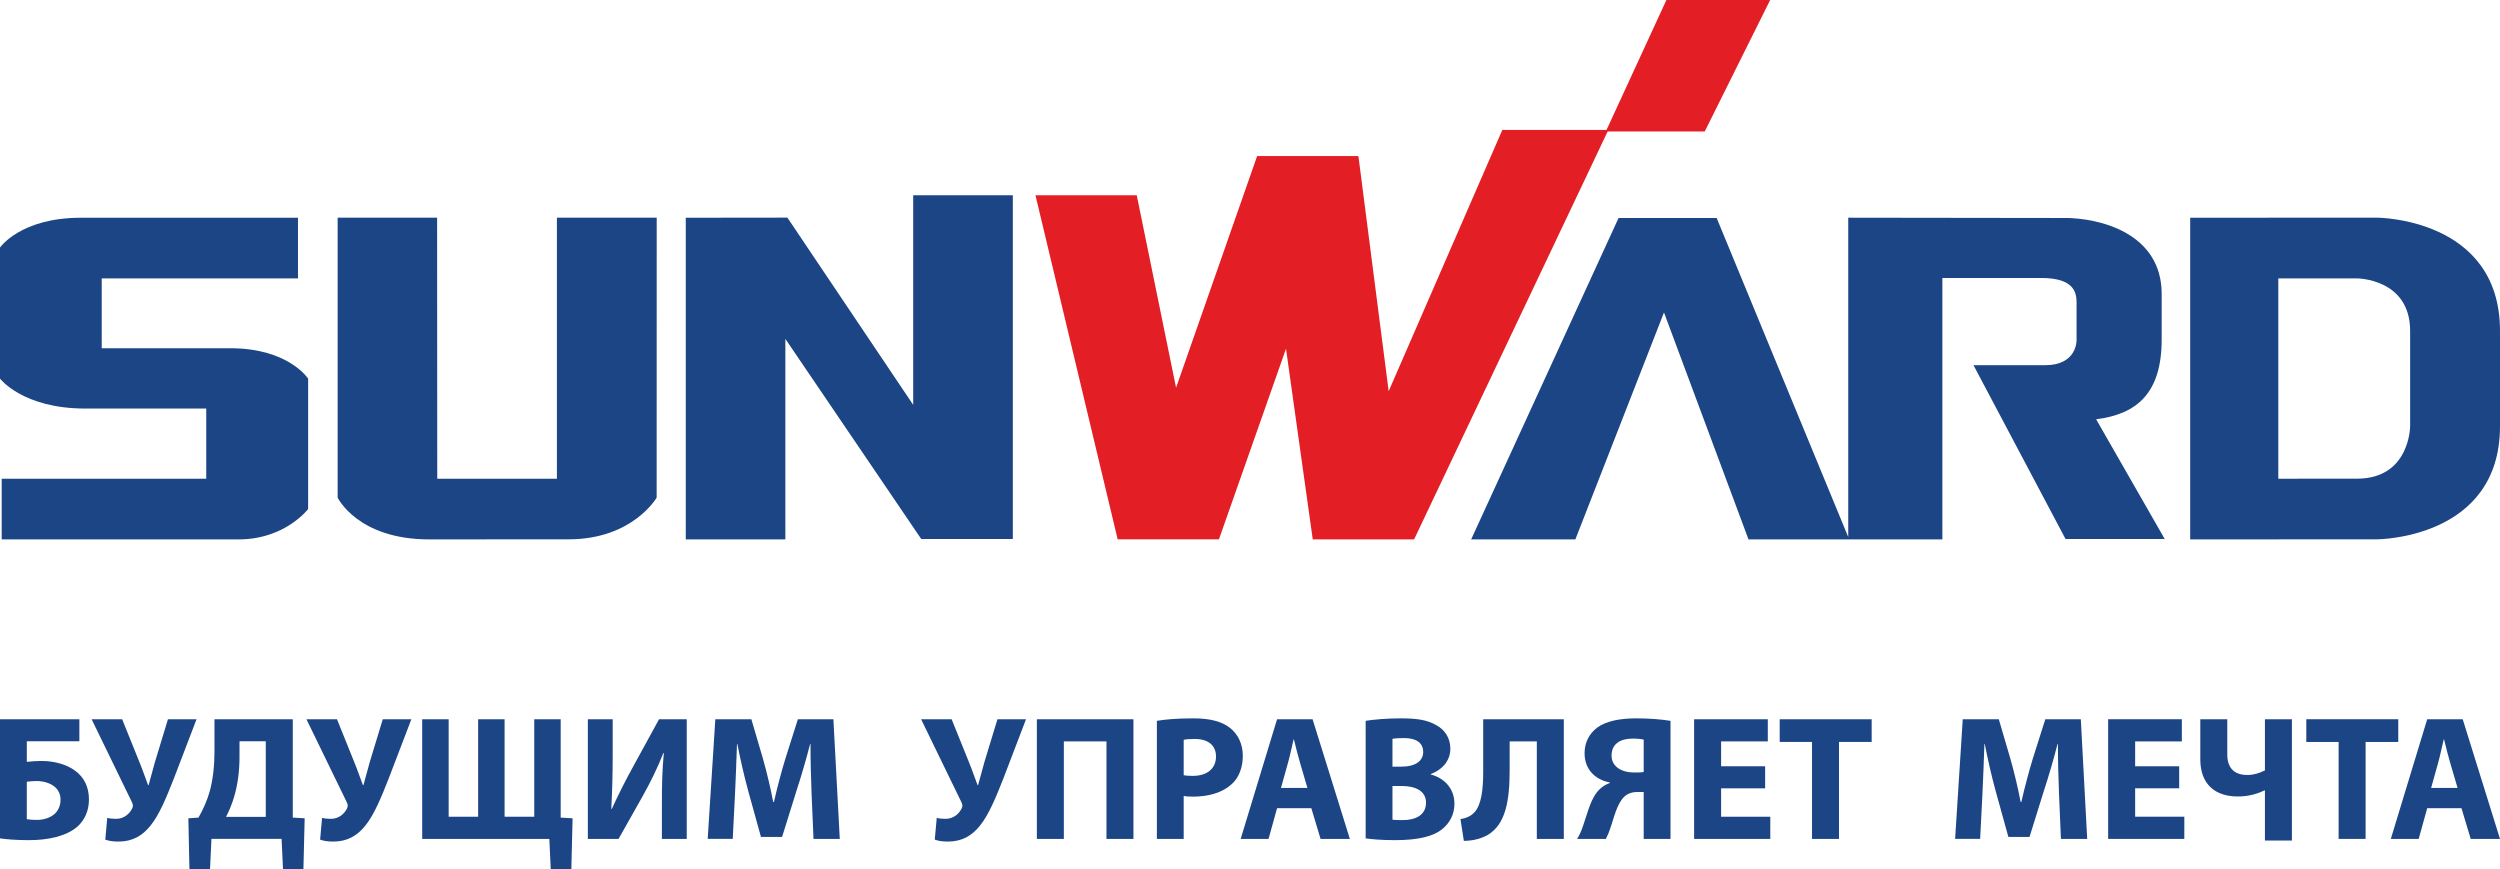 <?xml version="1.0" encoding="UTF-8"?>
<!DOCTYPE svg PUBLIC "-//W3C//DTD SVG 1.1//EN" "http://www.w3.org/Graphics/SVG/1.1/DTD/svg11.dtd">
<!-- Creator: CorelDRAW -->
<svg xmlns="http://www.w3.org/2000/svg" xml:space="preserve" width="67.43mm" height="23.441mm" version="1.1" style="shape-rendering:geometricPrecision; text-rendering:geometricPrecision; image-rendering:optimizeQuality; fill-rule:evenodd; clip-rule:evenodd"
viewBox="0 0 15227.57 5293.59"
 xmlns:xlink="http://www.w3.org/1999/xlink"
 xmlns:xodm="http://www.corel.com/coreldraw/odm/2003">
 <defs>
  <style type="text/css">
   <![CDATA[
    .fil1 {fill:#E31E24;fill-rule:nonzero}
    .fil0 {fill:#1C4586;fill-rule:nonzero}
    .fil2 {fill:#1C4586;fill-rule:nonzero}
   ]]>
  </style>
 </defs>
 <g id="Слой_x0020_1">
  <g id="_109479568">
   <path class="fil0" d="M-0 4380.87l0 725.65c36.76,5.4 95.16,10.82 176.28,10.82 111.38,0 226.01,-21.63 296.31,-83.29 42.16,-38.93 69.19,-94.08 69.19,-164.38 0,-81.09 -33.51,-138.43 -84.35,-175.17 -55.15,-41.1 -131.93,-59.51 -205.48,-59.51 -28.12,0 -63.8,2.19 -88.66,5.42l0 -125.42 320.09 0 0 -134.12 -483.38 0zm163.3 380.68c19.47,-2.17 38.93,-4.34 57.31,-4.34 38.93,0 80.01,9.73 109.21,32.45 23.8,18.38 38.96,45.41 38.96,82.18 0,35.68 -14.07,64.88 -35.7,85.43 -27.03,23.8 -67.05,36.76 -107.06,36.76 -22.7,0 -44.33,-1.06 -62.71,-4.31l0 -228.18z"/>
   <path class="fil0" d="M558 4380.87l245.5 505.04c5.4,11.88 8.63,21.61 3.23,34.6 -14.07,32.43 -48.67,67.05 -99.48,67.05 -23.8,0 -40.04,-2.17 -54.09,-5.4l-11.9 131.93c21.63,7.57 43.27,11.88 81.12,11.88 85.43,0 146,-36.74 193.58,-96.25 55.15,-67.05 99.5,-177.34 143.83,-289.8l137.33 -359.04 -174.09 0 -78.95 259.54c-17.3,61.65 -30.28,110.29 -38.93,141.66l-3.25 0c-17.3,-44.33 -31.34,-88.66 -51.92,-138.41l-105.98 -262.8 -185.99 0z"/>
   <path class="fil0" d="M1306.34 4380.87l0 194.66c0,88.68 -8.67,168.69 -28.14,242.22 -16.21,57.34 -39.99,111.42 -69.19,162.23l-61.65 4.31 6.48 309.29 125.45 0 8.65 -183.85 427.17 0 8.65 183.85 124.36 0 7.57 -309.29 -72.45 -4.31 0 -599.12 -476.9 0zm152.48 134.12l160.04 0 0 460.66 -242.22 0c18.36,-34.6 36.74,-78.93 49.73,-123.28 21.63,-73.53 32.45,-155.73 32.45,-240.08l0 -97.31z"/>
   <path class="fil0" d="M1866.51 4380.87l245.5 505.04c5.4,11.88 8.63,21.61 3.23,34.6 -14.07,32.43 -48.67,67.05 -99.48,67.05 -23.8,0 -40.04,-2.17 -54.09,-5.4l-11.9 131.93c21.63,7.57 43.27,11.88 81.12,11.88 85.43,0 146,-36.74 193.58,-96.25 55.15,-67.05 99.5,-177.34 143.83,-289.8l137.33 -359.04 -174.11 0 -78.93 259.54c-17.32,61.65 -30.28,110.29 -38.93,141.66l-3.25 0c-17.3,-44.33 -31.34,-88.66 -51.92,-138.41l-105.98 -262.8 -185.99 0zm705.1 0l0 728.88 774.29 0 8.65 183.85 125.45 0 7.57 -309.29 -72.45 -4.31 0 -599.12 -161.13 0 0 593.7 -180.62 0 0 -593.7 -161.13 0 0 593.7 -179.51 0 0 -593.7 -161.13 0zm1008.97 0l0 728.88 187.1 0 148.14 -262.8c43.25,-76.76 90.83,-173.01 124.36,-259.52l3.25 0c-9.73,95.16 -11.9,194.64 -11.9,307.13l0 215.19 151.39 0 0 -728.88 -168.69 0 -156.81 286.57c-43.27,77.87 -91.91,174.11 -130.84,259.54l-3.25 0c5.42,-97.31 8.65,-213.02 8.65,-329.82l0 -216.3 -151.39 0zm1374.5 728.88l160.04 0 -38.93 -728.88 -216.27 0 -76.78 242.24c-24.89,81.12 -49.75,177.36 -69.22,261.71l-4.34 0c-16.21,-85.43 -37.85,-176.28 -61.63,-260.63l-71.36 -243.33 -219.55 0 -46.5 728.88 152.48 0 14.07 -276.84c4.31,-90.83 8.65,-203.31 11.88,-301.71l2.17 0c18.4,95.16 42.18,198.98 65.99,285.49l77.84 281.18 128.7 0 88.68 -284.41c28.12,-85.45 58.4,-189.27 82.18,-282.26l2.17 0c0,105.98 3.25,211.96 6.48,299.54l11.9 279.01z"/>
   <path class="fil0" d="M5610.43 4380.87l245.5 505.04c5.4,11.88 8.63,21.61 3.23,34.6 -14.05,32.43 -48.67,67.05 -99.48,67.05 -23.8,0 -40.02,-2.17 -54.09,-5.4l-11.88 131.93c21.61,7.57 43.25,11.88 81.09,11.88 85.43,0 146,-36.74 193.58,-96.25 55.15,-67.05 99.5,-177.34 143.83,-289.8l137.33 -359.04 -174.09 0 -78.95 259.54c-17.3,61.65 -30.28,110.29 -38.93,141.66l-3.25 0c-17.3,-44.33 -31.34,-88.66 -51.9,-138.41l-105.98 -262.8 -186.01 0zm705.1 0l0 728.88 164.38 0 0 -593.7 259.54 0 0 593.7 164.38 0 0 -728.88 -588.3 0zm731.05 728.88l163.3 0 0 -261.69c15.13,3.23 34.6,4.31 56.23,4.31 97.33,0 180.59,-24.89 236.85,-76.78 44.33,-40.02 67.03,-101.64 67.03,-173.03 0,-71.36 -30.28,-131.93 -77.87,-168.69 -48.67,-38.93 -121.11,-58.4 -222.76,-58.4 -100.58,0 -171.97,6.48 -222.78,15.13l0 719.15zm163.3 -603.43c11.9,-3.25 34.6,-5.4 67.05,-5.4 83.26,0 129.78,40.02 129.78,107.06 0,73.53 -54.09,117.86 -141.68,117.86 -24.86,0 -41.08,-1.08 -55.15,-4.31l0 -215.21z"/>
   <path class="fil0" d="M7987.37 4922.67l56.23 187.08 178.45 0 -227.09 -728.88 -216.3 0 -221.69 728.88 169.78 0 51.92 -187.08 208.71 0zm-184.91 -123.28l43.25 -154.67c11.88,-42.16 22.72,-97.31 33.54,-140.58l2.15 0c10.82,43.27 23.8,97.35 36.76,140.58l45.41 154.67 -161.11 0zm515.83 307.13c36.76,5.4 97.33,10.82 178.43,10.82 144.91,0 233.6,-23.8 286.57,-65.96 45.44,-36.79 75.7,-88.7 75.7,-155.73 0,-93.02 -61.63,-156.81 -144.89,-178.43l0 -2.19c82.18,-31.34 120.03,-90.83 120.03,-154.62 0,-67.07 -35.7,-116.8 -86.51,-143.85 -54.06,-31.34 -115.71,-41.08 -216.27,-41.08 -83.29,0 -169.8,7.57 -213.05,15.13l0 715.92zm163.3 -606.68c12.96,-2.17 33.51,-4.31 70.28,-4.31 74.64,0 116.82,29.2 116.82,84.35 0,54.06 -45.44,89.74 -133.03,89.74l-54.06 0 0 -169.78zm0 287.66l56.23 0c82.18,0 148.14,29.2 148.14,101.64 0,76.78 -65.96,105.98 -140.58,105.98 -28.12,0 -47.58,0 -63.8,-2.15l0 -205.48zm552.62 -406.62l0 319.03c0,110.32 -10.82,204.4 -55.17,249.81 -18.38,19.47 -47.56,34.6 -83.26,38.93l20.55 133.01c58.38,0 108.15,-15.13 144.89,-35.68 110.32,-64.88 134.12,-209.79 134.12,-396.89l0 -173.03 165.46 0 0 593.7 164.38 0 0 -728.88 -490.97 0zm747.26 728.88c11.9,-22.7 18.38,-39.99 25.97,-61.63 21.61,-59.48 39.99,-152.48 86.49,-195.75 19.49,-18.38 45.44,-28.12 77.87,-28.12l40.02 0 0 285.49 163.3 0 0 -719.15c-52.98,-8.65 -128.7,-15.13 -208.71,-15.13 -95.16,0 -182.76,15.13 -238.99,57.31 -45.41,34.6 -75.72,87.6 -75.72,154.65 0,105.98 72.47,163.27 153.56,178.43l0 3.25c-23.78,8.65 -44.33,21.63 -60.54,36.76 -55.17,53 -72.47,139.52 -101.67,222.78 -9.73,29.2 -21.61,57.31 -36.76,81.09l175.2 0zm230.34 -407.69c-15.13,3.23 -37.85,3.23 -58.4,3.23 -75.7,0 -137.35,-35.68 -137.35,-102.73 0,-74.61 57.31,-103.81 128.7,-103.81 33.51,0 55.15,3.25 67.05,6.5l0 196.81zm739.7 -34.62l-268.19 0 0 -151.39 284.43 0 0 -135.18 -448.81 0 0 728.88 463.94 0 0 -135.18 -299.56 0 0 -173.03 268.19 0 0 -134.1zm285.51 442.31l164.36 0 0 -590.45 199 0 0 -138.43 -560.19 0 0 138.43 196.83 0 0 590.45z"/>
   <path class="fil0" d="M12553.19 5109.75l160.04 0 -38.93 -728.88 -216.27 0 -76.78 242.24c-24.89,81.12 -49.75,177.36 -69.22,261.71l-4.31 0c-16.21,-85.43 -37.87,-176.28 -61.65,-260.63l-71.36 -243.33 -219.55 0 -46.5 728.88 152.48 0 14.07 -276.84c4.34,-90.83 8.65,-203.31 11.88,-301.71l2.19 0c18.38,95.16 42.16,198.98 65.96,285.49l77.87 281.18 128.68 0 88.68 -284.41c28.12,-85.45 58.4,-189.27 82.18,-282.26l2.17 0c0,105.98 3.25,211.96 6.5,299.54l11.88 279.01z"/>
   <polygon class="fil0" points="13273.45,4667.44 13005.23,4667.44 13005.23,4516.05 13289.66,4516.05 13289.66,4380.87 12840.85,4380.87 12840.85,5109.75 13304.79,5109.75 13304.79,4974.57 13005.23,4974.57 13005.23,4801.54 13273.45,4801.54 "/>
   <path class="fil0" d="M13402.12 4380.87l0 244.41c0,155.73 95.16,226.01 227.11,226.01 60.54,0 110.29,-11.88 163.27,-36.76l3.25 0 0 304.96 164.38 0 0 -738.61 -164.38 0 0 311.46c-31.34,16.21 -69.22,28.12 -107.06,28.12 -76.78,0 -122.2,-40.02 -122.2,-124.36l0 -215.21 -164.38 0z"/>
   <polygon class="fil0" points="14244.55,5109.75 14408.93,5109.75 14408.93,4519.3 14607.93,4519.3 14607.93,4380.87 14047.74,4380.87 14047.74,4519.3 14244.55,4519.3 "/>
   <path class="fil0" d="M14992.89 4922.67l56.25 187.08 178.43 0 -227.09 -728.88 -216.3 0 -221.69 728.88 169.78 0 51.92 -187.08 208.71 0zm-184.91 -123.28l43.25 -154.67c11.9,-42.16 22.72,-97.31 33.54,-140.58l2.15 0c10.84,43.27 23.8,97.35 36.79,140.58l45.41 154.67 -161.13 0z"/>
  </g>
  <g id="_179475072">
   <polygon class="fil1" points="10383.54,800.83 10782.1,0 10150.14,0 9785.36,791.59 9150.7,791.5 8458.47,2382.73 8274.06,950.53 7657.26,950.53 7163.44,2361.59 6923.93,1189.16 6307.02,1189.16 6807.85,3285.22 7424.54,3285.22 7833.11,2123.95 7996.07,3285.47 8613.28,3285.47 9792.16,800.83 "/>
   <path class="fil2" d="M10.3 2915.84l0 369.63 1443.31 0c283.21,0 423.27,-185.09 423.27,-185.09l0 -793.96c0,0 -119.06,-185.31 -474.06,-185.31 -257.74,0 -783.19,0 -783.19,0l0 -425.5 1195.33 0 0 -369.45 -1321.63 0c-369.32,0 -493.32,181.57 -493.32,181.57l0 798.23c0,0 137.62,182.54 519.7,182.54 216.64,0 736.51,0 736.51,0l0 427.36 -1245.91 0z"/>
   <path class="fil2" d="M2613.88 3285.47c458.27,-0.25 849.72,-0.47 849.72,-0.47 390.14,0 536.09,-253.85 536.09,-253.85l0.36 -1705.18 -607.9 0 0 1589.87 -728.86 0 -0.86 -1589.87 -605.76 0 0 1705.18c0,0 121.83,254.33 557.21,254.33z"/>
   <polygon class="fil2" points="6169.17,3283.17 6169.17,1189.16 5562.3,1189.16 5562.3,2465.92 4795.96,1325.52 4177.04,1326.26 4177.04,3285.47 4783.63,3285.47 4783.63,2064.11 5611.33,3283.17 "/>
   <path class="fil2" d="M9858.69 1327.73l-897.84 1957.74 634.71 0 539.84 -1382.27 514.73 1382.27 1180.92 0 0 -1592.19 602.21 -0.07c197.76,0 215.08,86.13 215.08,149.43 0,55.53 0,231.02 0,231.02 0,0 2.91,150.72 -191,150.72 -135.32,0 -436.75,0 -436.75,0l560.73 1058.79 604.13 0 -417.89 -729.33c246.24,-31.03 399.29,-156.84 399.29,-486.39l0 -276.53c0,-366.83 -368.26,-463.74 -597.72,-463.74 0,0 35.21,0.54 0,0.54 -20.21,0 -1311.47,-1.76 -1311.47,-1.76l0 1944.85 -801.48 -1943.09 -597.47 0z"/>
   <path class="fil2" d="M14680.21 2596.02c0,0 -0.75,319.55 -323.41,319.55 -167.27,0 -339.08,0 -479.57,0.27l0 -1220.23 478.17 0c0,0 324.81,0 324.81,320.25 0,287.59 0,580.17 0,580.17zm-202.54 -1270.21l-1137.15 0.34 0 1959.32 1136.59 -0.36c0,0 750.47,0.36 750.47,-689.09l0 -580.17c0,-689.88 -749.9,-690.04 -749.9,-690.04z"/>
  </g>
 </g>
</svg>
